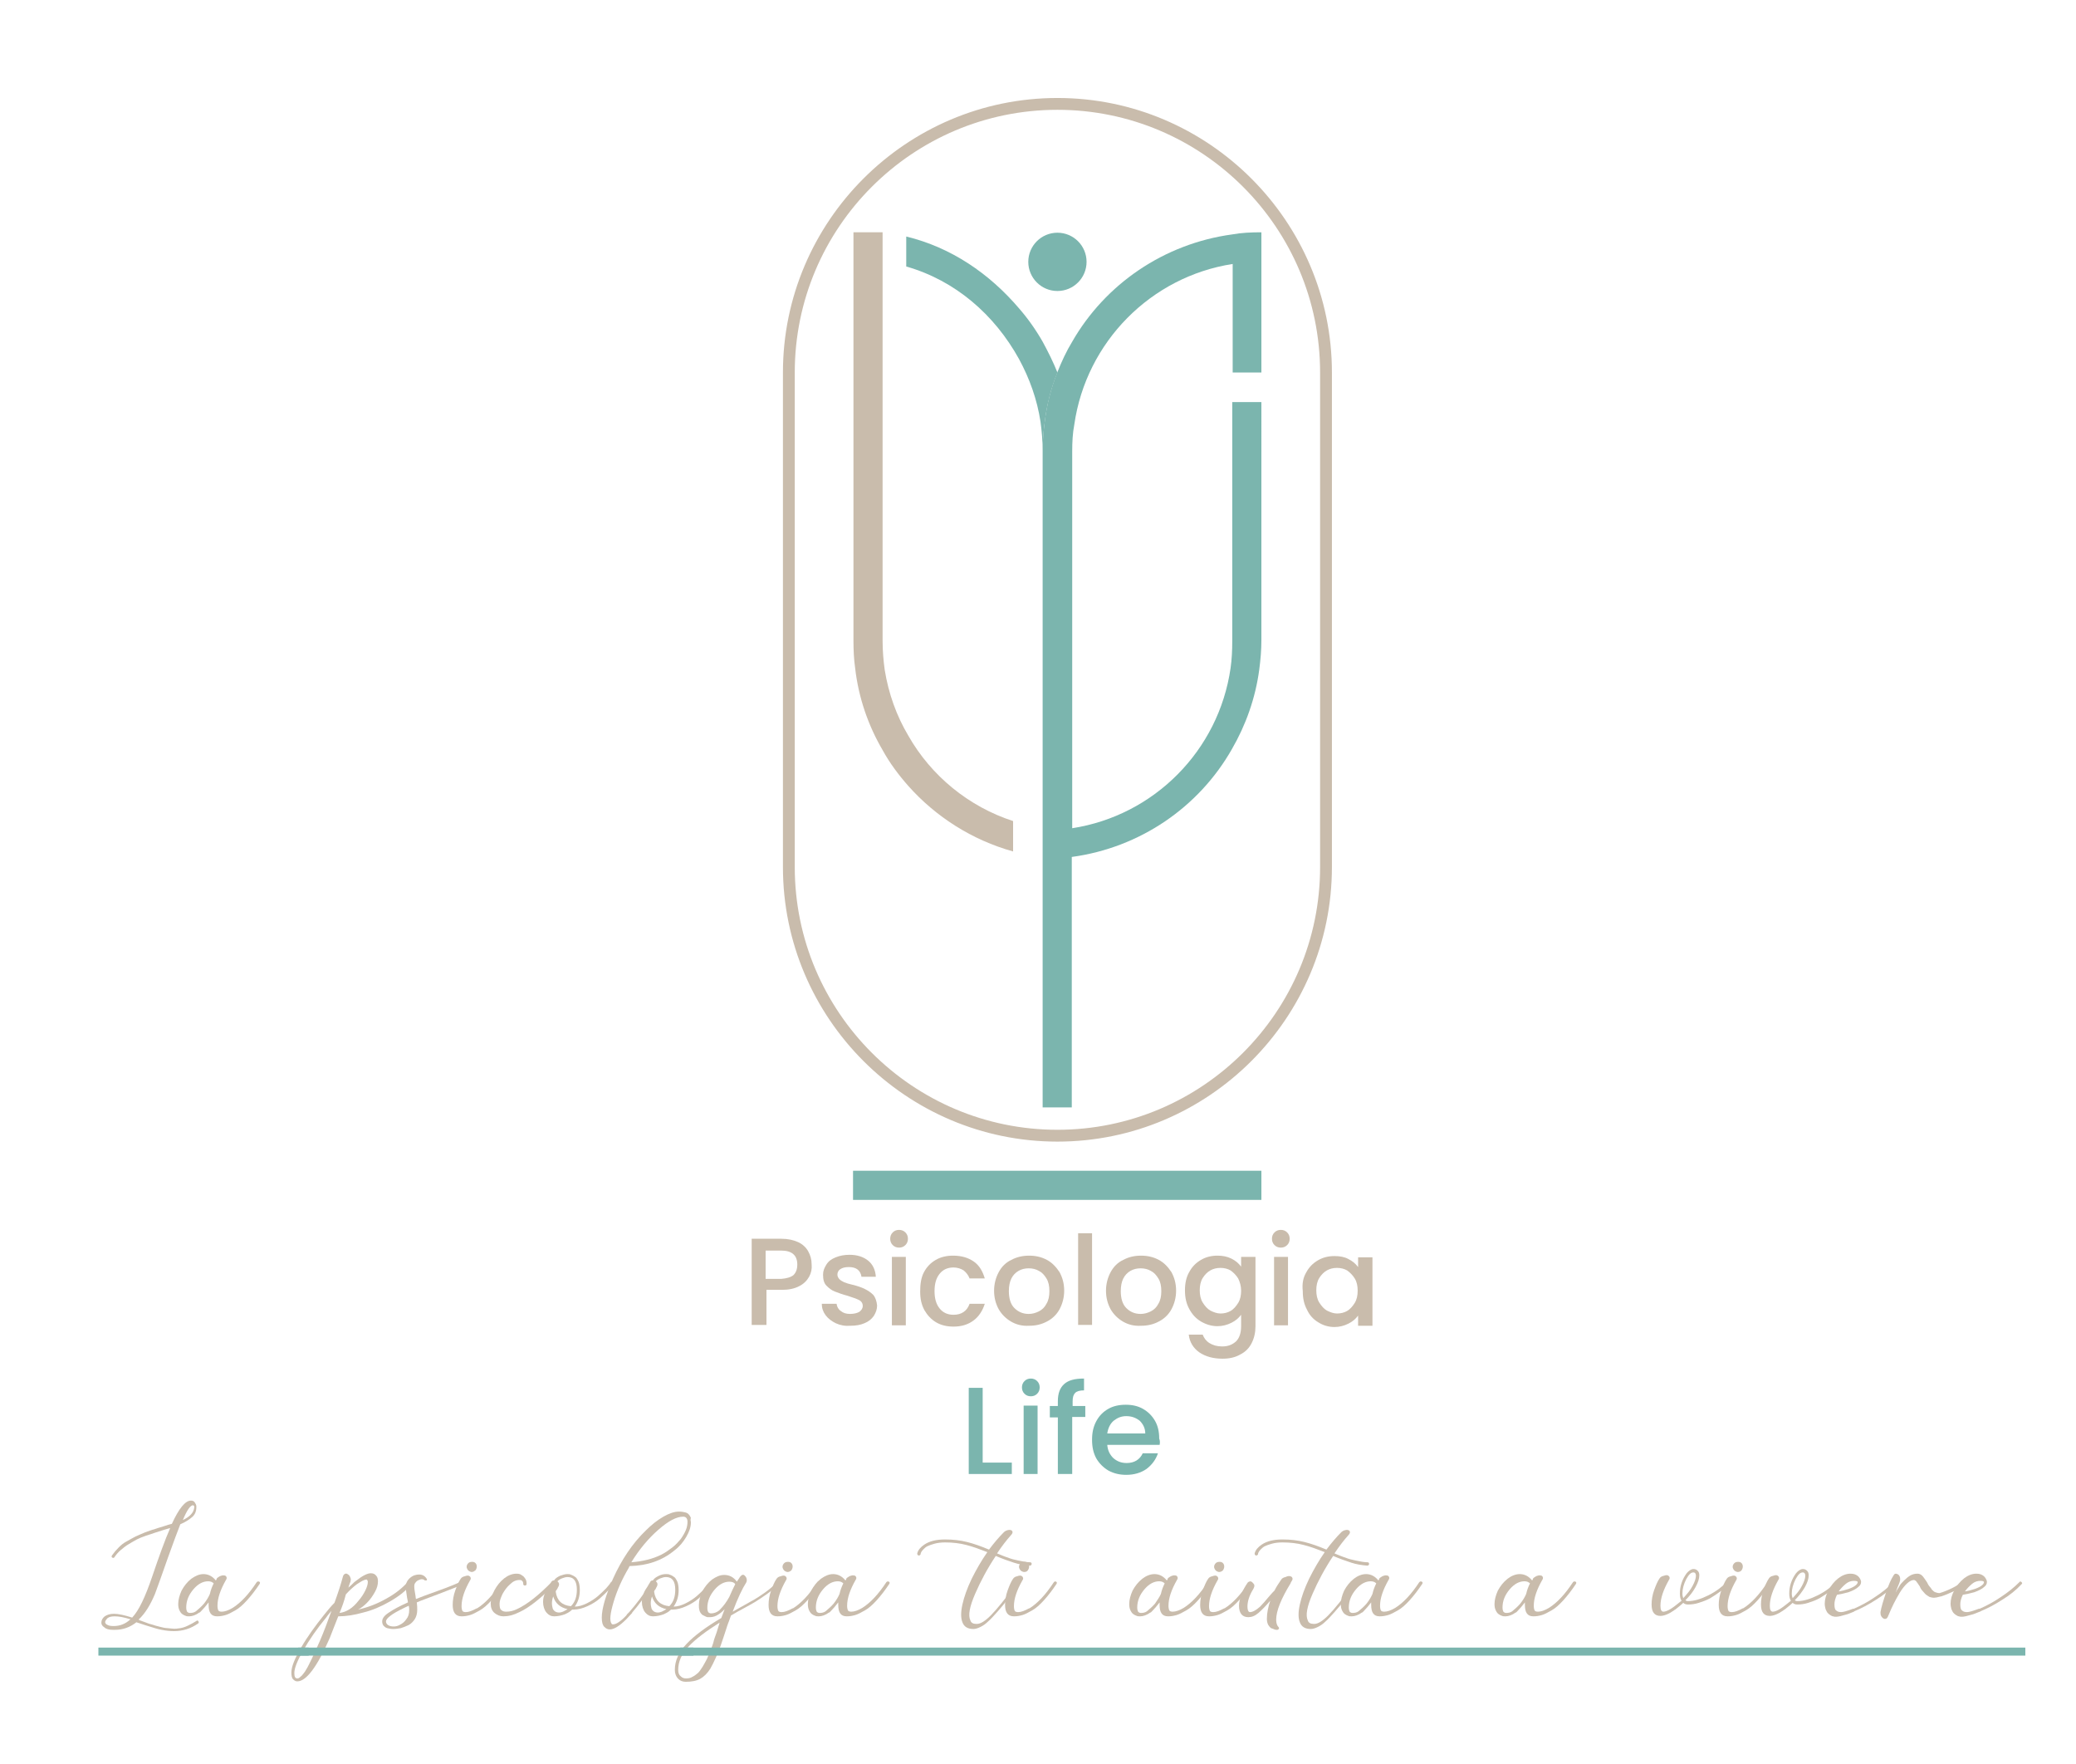 <?xml version="1.0" encoding="utf-8"?>
<!-- Generator: Adobe Illustrator 26.3.1, SVG Export Plug-In . SVG Version: 6.00 Build 0)  -->
<svg version="1.1" id="Livello_1" xmlns="http://www.w3.org/2000/svg" xmlns:xlink="http://www.w3.org/1999/xlink" x="0px" y="0px"
	 viewBox="0 0 491.6 417.7" style="enable-background:new 0 0 491.6 417.7;" xml:space="preserve">
<style type="text/css">
	.st0{fill:#C9BCAC;}
	.st1{fill:#7BB5AE;}
</style>
<g>
	<g>
		<g>
			<path class="st0" d="M250.4,270.3c-35.8,0-65-29.2-65-65V88.2c0-35.8,29.2-65,65-65s65,29.2,65,65v117.1
				C315.4,241.1,286.2,270.3,250.4,270.3z M250.4,26c-34.3,0-62.2,27.9-62.2,62.2v117.1c0,34.3,27.9,62.2,62.2,62.2
				s62.2-27.9,62.2-62.2V88.2C312.6,53.9,284.7,26,250.4,26z"/>
		</g>
		<path class="st0" d="M239.9,194.4v7.2c-9.7-2.7-18.3-8.2-24.8-15.5c-2.3-2.6-4.4-5.4-6.1-8.5c-3.4-5.8-5.7-12.4-6.5-19.4
			c-0.3-2.1-0.4-4.3-0.4-6.5V55h6.9v96.7c0,2.4,0.2,4.7,0.5,6.9c0.9,5.6,2.8,10.9,5.6,15.6C220.5,183.7,229.4,191,239.9,194.4z"/>
		<path class="st1" d="M250.4,88.2c-1.5,3.7-2.5,7.6-3,11.7c-0.3,2.3-0.5,4.6-0.5,6.9c0-2.4-0.2-4.7-0.5-6.9
			c-0.8-5.3-2.6-10.3-5.1-14.9c-5.8-10.5-15.1-18.6-26.7-21.9v-7.1c10.7,2.6,19.7,8.8,26.7,17c2.1,2.4,4,5.1,5.6,7.9
			C248.2,83.3,249.4,85.7,250.4,88.2z"/>
		<path class="st1" d="M298.7,88.2V55c-2.4,0-4.7,0.1-6.9,0.5c-16.2,2.2-30.1,11.8-37.9,25.4c-1.4,2.3-2.5,4.7-3.5,7.2
			c-1.5,3.7-2.5,7.6-3,11.7c-0.3,2.3-0.5,4.6-0.5,6.9v155.5h6.9v-59.3c16.2-2.2,30.1-11.8,37.9-25.5c3.3-5.7,5.6-12.1,6.5-18.9
			c0.3-2.3,0.5-4.6,0.5-6.9V95.2h-6.9v56.6c0,2.2-0.1,4.3-0.4,6.4c-2.8,19.5-18.1,34.9-37.5,37.9v-89.2c0-2.2,0.1-4.3,0.5-6.4
			c2.8-19.5,18.1-35,37.5-38v25.7H298.7z"/>
		<circle class="st1" cx="250.4" cy="62" r="6.9"/>
		<path class="st0" d="M191.6,302.3c-0.5,0.9-1.3,1.7-2.3,2.2c-1.1,0.6-2.5,0.9-4.1,0.9h-3.7v8.3H178v-20.4h7c1.6,0,2.9,0.3,4,0.8
			c1.1,0.5,1.9,1.3,2.4,2.2c0.5,0.9,0.8,1.9,0.8,3.1C192.3,300.4,192.1,301.4,191.6,302.3z M187.9,301.9c0.6-0.6,0.9-1.4,0.9-2.5
			c0-2.2-1.3-3.3-3.8-3.3h-3.7v6.7h3.7C186.3,302.7,187.3,302.4,187.9,301.9z"/>
		<path class="st0" d="M197.9,313.3c-1-0.5-1.8-1.1-2.4-1.9s-0.9-1.7-0.9-2.7h3.5c0.1,0.7,0.4,1.3,1,1.7c0.6,0.5,1.3,0.7,2.2,0.7
			c0.9,0,1.7-0.2,2.2-0.5c0.5-0.4,0.8-0.8,0.8-1.4c0-0.6-0.3-1.1-0.9-1.4c-0.6-0.3-1.5-0.6-2.7-1c-1.2-0.3-2.2-0.7-3-1
			c-0.8-0.3-1.4-0.8-2-1.4c-0.6-0.6-0.8-1.5-0.8-2.6c0-0.9,0.3-1.6,0.8-2.4s1.2-1.3,2.2-1.7c1-0.4,2-0.6,3.3-0.6
			c1.8,0,3.3,0.5,4.4,1.4c1.1,0.9,1.7,2.2,1.8,3.8H204c-0.1-0.7-0.4-1.3-0.9-1.7c-0.5-0.4-1.2-0.6-2.1-0.6c-0.9,0-1.6,0.2-2,0.5
			c-0.5,0.3-0.7,0.8-0.7,1.3c0,0.4,0.2,0.8,0.5,1.1s0.7,0.5,1.1,0.7c0.5,0.2,1.1,0.4,2,0.6c1.2,0.3,2.1,0.6,2.9,1s1.4,0.8,2,1.4
			c0.5,0.6,0.8,1.5,0.9,2.5c0,0.9-0.3,1.7-0.8,2.5c-0.5,0.7-1.2,1.3-2.2,1.7c-0.9,0.4-2,0.6-3.3,0.6
			C200.1,314,199,313.8,197.9,313.3z"/>
		<path class="st0" d="M211.4,294.8c-0.4-0.4-0.6-0.9-0.6-1.5c0-0.6,0.2-1.1,0.6-1.5c0.4-0.4,0.9-0.6,1.5-0.6c0.6,0,1.1,0.2,1.5,0.6
			c0.4,0.4,0.6,0.9,0.6,1.5c0,0.6-0.2,1.1-0.6,1.5c-0.4,0.4-0.9,0.6-1.5,0.6C212.3,295.4,211.8,295.2,211.4,294.8z M214.5,297.6
			v16.2h-3.3v-16.2H214.5z"/>
		<path class="st0" d="M218.8,301.2c0.7-1.3,1.6-2.2,2.8-2.9c1.2-0.7,2.6-1,4.1-1c2,0,3.6,0.5,4.9,1.4c1.3,0.9,2.1,2.3,2.6,4h-3.6
			c-0.3-0.8-0.8-1.4-1.4-1.9c-0.6-0.4-1.5-0.7-2.4-0.7c-1.4,0-2.5,0.5-3.3,1.5s-1.2,2.3-1.2,4.1s0.4,3.1,1.2,4.1
			c0.8,1,1.9,1.5,3.3,1.5c1.9,0,3.2-0.9,3.8-2.6h3.6c-0.5,1.6-1.4,3-2.6,3.9c-1.3,1-2.9,1.5-4.8,1.5c-1.5,0-2.9-0.3-4.1-1
			c-1.2-0.7-2.1-1.7-2.8-2.9c-0.7-1.3-1-2.7-1-4.4S218.1,302.5,218.8,301.2z"/>
		<path class="st0" d="M239.4,312.9c-1.2-0.7-2.2-1.7-2.9-2.9c-0.7-1.3-1.1-2.7-1.1-4.4c0-1.6,0.4-3.1,1.1-4.4
			c0.7-1.3,1.7-2.3,3-2.9c1.3-0.7,2.7-1,4.2-1c1.5,0,2.9,0.3,4.2,1c1.3,0.7,2.2,1.7,3,2.9c0.7,1.3,1.1,2.7,1.1,4.4
			c0,1.6-0.4,3.1-1.1,4.4c-0.7,1.3-1.8,2.3-3,2.9c-1.3,0.7-2.7,1-4.2,1C242,314,240.6,313.6,239.4,312.9z M246,310.5
			c0.8-0.4,1.4-1,1.8-1.8c0.5-0.8,0.7-1.8,0.7-3c0-1.2-0.2-2.2-0.7-3c-0.5-0.8-1-1.4-1.8-1.8c-0.7-0.4-1.5-0.6-2.4-0.6
			c-0.9,0-1.7,0.2-2.4,0.6c-0.7,0.4-1.3,1-1.7,1.8c-0.4,0.8-0.6,1.8-0.6,3c0,1.7,0.4,3.1,1.3,4c0.9,0.9,2,1.4,3.4,1.4
			C244.4,311.1,245.2,310.9,246,310.5z"/>
		<path class="st0" d="M258.6,292v21.7h-3.3V292H258.6z"/>
		<path class="st0" d="M265.9,312.9c-1.2-0.7-2.2-1.7-2.9-2.9c-0.7-1.3-1.1-2.7-1.1-4.4c0-1.6,0.4-3.1,1.1-4.4
			c0.7-1.3,1.7-2.3,3-2.9c1.3-0.7,2.7-1,4.2-1c1.5,0,2.9,0.3,4.2,1c1.3,0.7,2.2,1.7,3,2.9c0.7,1.3,1.1,2.7,1.1,4.4
			c0,1.6-0.4,3.1-1.1,4.4c-0.7,1.3-1.8,2.3-3,2.9c-1.3,0.7-2.7,1-4.2,1C268.5,314,267.1,313.6,265.9,312.9z M272.5,310.5
			c0.8-0.4,1.4-1,1.8-1.8c0.5-0.8,0.7-1.8,0.7-3c0-1.2-0.2-2.2-0.7-3c-0.5-0.8-1-1.4-1.8-1.8c-0.7-0.4-1.5-0.6-2.4-0.6
			c-0.9,0-1.7,0.2-2.4,0.6c-0.7,0.4-1.3,1-1.7,1.8c-0.4,0.8-0.6,1.8-0.6,3c0,1.7,0.4,3.1,1.3,4c0.9,0.9,2,1.4,3.4,1.4
			C270.9,311.1,271.7,310.9,272.5,310.5z"/>
		<path class="st0" d="M291.6,298c1,0.5,1.7,1.1,2.3,1.9v-2.3h3.4V314c0,1.5-0.3,2.8-0.9,4c-0.6,1.2-1.5,2.1-2.7,2.7
			c-1.2,0.7-2.6,1-4.2,1c-2.2,0-4-0.5-5.5-1.5c-1.4-1-2.3-2.4-2.5-4.2h3.3c0.3,0.8,0.8,1.5,1.6,2c0.8,0.5,1.8,0.8,3,0.8
			c1.4,0,2.4-0.4,3.3-1.2c0.8-0.8,1.2-2,1.2-3.6v-2.7c-0.6,0.8-1.3,1.4-2.3,1.9c-1,0.5-2.1,0.8-3.3,0.8c-1.4,0-2.7-0.4-3.9-1.1
			c-1.2-0.7-2.1-1.7-2.8-3c-0.7-1.3-1-2.7-1-4.4c0-1.6,0.3-3.1,1-4.3c0.7-1.3,1.6-2.2,2.8-2.9c1.2-0.7,2.5-1,3.9-1
			C289.5,297.3,290.6,297.5,291.6,298z M293.2,302.7c-0.5-0.8-1.1-1.4-1.8-1.9c-0.7-0.4-1.5-0.6-2.4-0.6c-0.9,0-1.7,0.2-2.4,0.6
			c-0.7,0.4-1.3,1-1.8,1.8c-0.5,0.8-0.7,1.8-0.7,2.9c0,1.1,0.2,2.1,0.7,2.9c0.5,0.8,1.1,1.5,1.8,1.9c0.8,0.4,1.6,0.7,2.4,0.7
			c0.9,0,1.7-0.2,2.4-0.6c0.7-0.4,1.3-1.1,1.8-1.9c0.5-0.8,0.7-1.8,0.7-2.9C293.9,304.5,293.6,303.5,293.2,302.7z"/>
		<path class="st0" d="M301.8,294.8c-0.4-0.4-0.6-0.9-0.6-1.5c0-0.6,0.2-1.1,0.6-1.5c0.4-0.4,0.9-0.6,1.5-0.6c0.6,0,1.1,0.2,1.5,0.6
			c0.4,0.4,0.6,0.9,0.6,1.5c0,0.6-0.2,1.1-0.6,1.5c-0.4,0.4-0.9,0.6-1.5,0.6C302.7,295.4,302.2,295.2,301.8,294.8z M305,297.6v16.2
			h-3.3v-16.2H305z"/>
		<path class="st0" d="M309.3,301.3c0.7-1.3,1.6-2.2,2.8-2.9c1.2-0.7,2.5-1,3.9-1c1.3,0,2.4,0.2,3.3,0.7c1,0.5,1.7,1.1,2.3,1.9v-2.3
			h3.4v16.2h-3.4v-2.4c-0.6,0.8-1.3,1.4-2.3,1.9s-2.1,0.8-3.3,0.8c-1.4,0-2.7-0.4-3.8-1.1c-1.2-0.7-2.1-1.7-2.7-3
			c-0.7-1.3-1-2.7-1-4.4C308.3,303.9,308.6,302.5,309.3,301.3z M320.8,302.7c-0.5-0.8-1.1-1.4-1.8-1.9c-0.7-0.4-1.5-0.6-2.4-0.6
			c-0.9,0-1.7,0.2-2.4,0.6c-0.7,0.4-1.3,1-1.8,1.8c-0.5,0.8-0.7,1.8-0.7,2.9c0,1.1,0.2,2.1,0.7,2.9c0.5,0.8,1.1,1.5,1.8,1.9
			c0.8,0.4,1.6,0.7,2.4,0.7c0.9,0,1.7-0.2,2.4-0.6c0.7-0.4,1.3-1.1,1.8-1.9c0.5-0.8,0.7-1.8,0.7-2.9
			C321.5,304.5,321.3,303.5,320.8,302.7z"/>
		<path class="st1" d="M232.7,346.3h6.9v2.7h-10.2v-20.4h3.3V346.3z"/>
		<path class="st1" d="M242.6,330c-0.4-0.4-0.6-0.9-0.6-1.5c0-0.6,0.2-1.1,0.6-1.5c0.4-0.4,0.9-0.6,1.5-0.6c0.6,0,1.1,0.2,1.5,0.6
			c0.4,0.4,0.6,0.9,0.6,1.5c0,0.6-0.2,1.1-0.6,1.5c-0.4,0.4-0.9,0.6-1.5,0.6C243.5,330.6,243,330.4,242.6,330z M245.7,332.8V349
			h-3.3v-16.2H245.7z"/>
		<path class="st1" d="M256.9,335.5h-3V349h-3.4v-13.4h-1.9v-2.7h1.9v-1.1c0-1.9,0.5-3.2,1.5-4.1c1-0.9,2.5-1.3,4.7-1.3v2.8
			c-1,0-1.7,0.2-2.1,0.6c-0.4,0.4-0.6,1-0.6,2v1.1h3V335.5z"/>
		<path class="st1" d="M274.6,342.1h-12.4c0.1,1.3,0.6,2.3,1.4,3.1c0.9,0.8,1.9,1.2,3.2,1.2c1.8,0,3.1-0.8,3.8-2.3h3.6
			c-0.5,1.5-1.4,2.7-2.7,3.7c-1.3,0.9-2.9,1.4-4.8,1.4c-1.5,0-2.9-0.3-4.2-1c-1.2-0.7-2.2-1.7-2.9-2.9c-0.7-1.3-1-2.7-1-4.4
			c0-1.7,0.3-3.1,1-4.4c0.7-1.3,1.6-2.2,2.8-2.9c1.2-0.7,2.6-1,4.2-1c1.5,0,2.9,0.3,4.1,1c1.2,0.7,2.1,1.6,2.8,2.8
			c0.7,1.2,1,2.6,1,4.2C274.7,341.1,274.7,341.6,274.6,342.1z M271.2,339.4c0-1.2-0.5-2.2-1.3-3c-0.9-0.7-1.9-1.1-3.2-1.1
			c-1.2,0-2.1,0.4-3,1.1c-0.8,0.7-1.3,1.7-1.5,3H271.2z"/>
		<rect x="202" y="277.2" class="st1" width="96.7" height="6.9"/>
	</g>
	<g>
		<path class="st0" d="M46.5,383.8c0.2-0.2,0.4-0.1,0.5,0.1c0.1,0.2,0.1,0.4-0.1,0.5c-1.7,1.2-3.6,1.8-5.7,1.8
			c-0.9,0-1.9-0.1-2.9-0.3c-1.1-0.2-1.9-0.5-2.6-0.7c-0.7-0.2-1.6-0.5-2.8-0.9c-0.1,0-0.3-0.1-0.6-0.2c-1.5,1.2-3.2,1.8-5.1,1.8
			c-0.1,0-0.2,0-0.4,0c-1,0-1.7-0.2-2.1-0.6c-0.5-0.3-0.7-0.7-0.7-1.1c0-0.6,0.3-1.1,0.8-1.5c0.6-0.4,1.3-0.6,2.2-0.6
			c1,0,2.4,0.3,4.3,0.9c1.6-1.7,3.1-4.9,4.7-9.6c1.7-5,3.1-8.9,4.3-11.6c-0.3,0.1-0.8,0.2-1.4,0.4c-0.9,0.3-1.6,0.5-2.2,0.7
			c-0.5,0.2-1.2,0.4-2.1,0.7c-0.9,0.3-1.6,0.6-2.2,0.9c-0.6,0.3-1.2,0.7-1.9,1.1c-0.7,0.4-1.3,0.9-1.9,1.4c-0.6,0.5-1.1,1.1-1.5,1.7
			c-0.1,0.2-0.3,0.2-0.5,0.1c-0.2-0.1-0.2-0.3-0.1-0.5c0.5-0.7,1-1.3,1.6-1.9c0.6-0.6,1.2-1.1,2-1.5c0.7-0.4,1.4-0.8,2-1.1
			c0.6-0.3,1.4-0.6,2.3-1c0.9-0.3,1.6-0.6,2.1-0.7c0.5-0.2,1.2-0.4,2.2-0.7c0.9-0.3,1.5-0.5,2-0.6c1.7-3.7,3.2-5.5,4.5-5.5
			c0.4,0,0.7,0.1,0.9,0.4c0.2,0.3,0.4,0.6,0.4,1v0.1c0,1-0.3,1.8-1,2.4c-0.7,0.6-1.6,1.2-2.8,1.7c-0.6,1.5-1.6,4.2-3,8.1
			c-1.4,4-2.4,6.8-3,8.4c-1.1,2.6-2.3,4.6-3.9,6.1c0.1,0,0.2,0,0.2,0.1c0.8,0.3,1.4,0.5,1.9,0.7c0.4,0.2,1.1,0.3,1.9,0.6
			c0.8,0.2,1.5,0.4,2,0.5s1.2,0.1,1.9,0.2c0.7,0.1,1.4,0,2-0.1c0.6-0.1,1.2-0.3,1.8-0.6C45.3,384.5,45.9,384.2,46.5,383.8z
			 M24.9,384.1c0,0.2,0.2,0.5,0.5,0.6c0.3,0.2,0.8,0.3,1.5,0.3h0c1.5,0,2.8-0.5,4-1.6c-1.6-0.5-2.8-0.7-3.7-0.7
			c-0.7,0-1.3,0.1-1.7,0.4C25.1,383.5,24.9,383.8,24.9,384.1z M43.3,359.9c1.7-0.8,2.6-1.8,2.7-3v0l0,0v-0.1c0-0.2,0-0.2-0.1-0.3
			c0,0-0.1-0.1-0.2-0.1C45.1,356.4,44.3,357.5,43.3,359.9z"/>
		<path class="st0" d="M61.4,374.5c0.2,0.1,0.2,0.3,0.1,0.5c-1,1.5-2,2.8-3,3.9c-1,1.1-1.9,1.9-2.8,2.4c-0.9,0.5-1.6,0.9-2.3,1.1
			s-1.3,0.3-2,0.3c-1.4,0-2-0.9-2-2.7c0-0.2,0-0.4,0-0.6c-0.6,0.8-1.2,1.5-1.8,2.1c-0.1,0.1-0.1,0.1-0.2,0.2
			c-0.1,0.1-0.1,0.1-0.2,0.1c-0.8,0.6-1.7,0.9-2.4,0.9c-0.3,0-0.6,0-0.8-0.1c-0.3-0.1-0.5-0.2-0.8-0.4c-0.3-0.2-0.5-0.5-0.7-0.9
			c-0.2-0.4-0.3-0.9-0.3-1.5c0-1,0.3-2.1,0.8-3.2c0.6-1.1,1.3-2,2.3-2.8c1-0.7,1.9-1.1,2.9-1.1c1.1,0,2.1,0.5,2.9,1.5
			c0.1-0.1,0.2-0.2,0.2-0.4c0.1-0.2,0.3-0.3,0.6-0.5c0.3-0.2,0.5-0.2,0.8-0.3c0.3,0,0.5,0,0.7,0.1c0.3,0.2,0.4,0.6,0.1,1
			c-1.3,2.3-2,4.3-2,6.1c0,0.5,0.1,0.9,0.2,1.1c0.1,0.2,0.4,0.3,0.8,0.3c0.7,0,1.6-0.3,2.6-0.9l0,0c1.9-1.2,3.8-3.2,5.7-6.1
			C61,374.4,61.2,374.4,61.4,374.5z M49.7,377.4c0.2-0.9,0.5-1.7,0.9-2.5c-0.3-0.3-0.7-0.5-1.3-0.5c-1.2,0-2.4,0.6-3.5,1.9
			c-1.1,1.3-1.7,2.7-1.7,4.3c0,0.5,0.1,0.8,0.2,1c0.2,0.2,0.4,0.3,0.7,0.3c0.5,0,1-0.1,1.4-0.4h0c0.6-0.5,1.3-1.1,1.9-1.8
			C49,378.8,49.4,378.1,49.7,377.4z"/>
		<path class="st0" d="M97.4,374.6c0.2,0.2,0.2,0.3,0,0.5c-1.3,1.6-3,2.9-5.1,4.1c-2.1,1.2-4.2,2.1-6.3,2.6
			c-2.1,0.6-4.1,0.9-5.9,0.9c-0.7,1.8-1.4,3.5-2,5.1c-3,6.9-5.6,10.3-7.7,10.3c-0.4,0-0.7-0.2-1-0.5S69,396.7,69,396
			c0-1.4,0.8-3.3,2.3-5.9c1.5-2.6,3.4-5.2,5.4-7.7c0.8-1,1.6-2,2.5-2.9c0.8-2.2,1.5-4.3,2-6.2c0.1-0.4,0.3-0.6,0.6-0.7
			c0.3-0.1,0.5,0.1,0.8,0.3c0.2,0.2,0.3,0.4,0.4,0.7c0.1,0.3,0.1,0.5,0,0.7c0,0,0,0.1,0,0.2c0,0.1-0.1,0.2-0.1,0.2
			c-0.2,0.5-0.3,0.9-0.4,1.2c0.5-0.4,0.9-0.8,1.3-1.2c0,0,0,0,0.1-0.1c0.1-0.1,0.3-0.2,0.4-0.3c1.5-1.2,2.7-1.8,3.5-1.8
			c0.6,0,1,0.2,1.3,0.6c0.3,0.3,0.4,0.8,0.4,1.3c0,0.8-0.2,1.6-0.7,2.5c-0.5,0.9-1.1,1.8-1.9,2.6c-0.6,0.6-1.3,1.2-2.1,1.6
			c2.3-0.5,4.6-1.4,6.7-2.6c2.2-1.2,3.9-2.6,5.3-4.2C97,374.4,97.2,374.4,97.4,374.6z M75.8,388.4c0.9-2.1,1.8-4.5,2.7-7
			c-0.4,0.5-0.8,0.9-1.2,1.5c-2.3,2.8-4.1,5.4-5.5,7.9c-1.4,2.4-2.1,4.2-2.1,5.3c0,0.9,0.2,1.3,0.7,1.3c0.1,0,0.2,0,0.4-0.1
			c0.1-0.1,0.4-0.3,0.7-0.6c0.3-0.4,0.7-0.8,1-1.4c0.4-0.6,0.8-1.5,1.4-2.7C74.5,391.3,75.1,390,75.8,388.4z M80.4,381.9
			c1.6-0.2,3.1-1.1,4.5-2.9c0.7-0.8,1.2-1.6,1.6-2.4c0.4-0.8,0.6-1.5,0.6-2c0-0.2,0-0.3-0.1-0.4s-0.1-0.2-0.1-0.2c0,0-0.1,0-0.2,0
			c-0.2,0-0.5,0.1-0.9,0.3c-0.4,0.2-0.8,0.5-1.3,0.8c-0.8,0.6-1.7,1.4-2.6,2.4C81.5,379.1,81,380.5,80.4,381.9z"/>
		<path class="st0" d="M109.6,374.6c0.1,0.2,0.1,0.4-0.1,0.5c-0.6,0.4-2.5,1.1-5.6,2.3c-2.3,0.9-4.1,1.5-5.2,2
			c0.1,0.7,0.1,1.3,0.1,1.8c0,0.8-0.2,1.6-0.6,2.2c-0.4,0.6-0.9,1.1-1.5,1.4c-0.6,0.3-1.2,0.5-1.8,0.7c-0.6,0.1-1.2,0.2-1.8,0.2
			c-0.5,0-1-0.1-1.4-0.2c-0.4-0.1-0.7-0.4-0.9-0.6c-0.2-0.3-0.3-0.6-0.3-1c0-0.7,0.5-1.4,1.6-2.1c1-0.7,2.5-1.5,4.5-2.4
			c0-0.2-0.1-0.6-0.2-1.1c-0.2-1.2-0.3-2.1-0.3-2.6c0-0.8,0.3-1.5,1-2.1c0.7-0.6,1.4-0.8,2.2-0.8c0.8,0,1.4,0.4,1.8,1.1
			c0,0,0,0,0,0.1v0v0c0,0,0,0,0,0s0,0,0,0c0,0,0,0,0,0c0,0,0,0,0,0.1c0,0,0,0-0.1,0.1v0c0,0,0,0-0.1,0c0,0,0,0,0,0c0,0,0,0,0,0h0
			c0,0-0.1,0-0.1,0c0,0-0.1,0-0.1,0c0,0-0.1,0-0.1,0l0,0c0,0,0,0,0,0c-0.3-0.3-0.8-0.4-1.4-0.1c-0.3,0.1-0.6,0.3-0.8,0.6
			c-0.2,0.2-0.3,0.5-0.3,0.9c0,0.5,0.1,1.2,0.3,2.3c0,0.3,0.1,0.6,0.1,0.7c1.2-0.5,2.9-1.1,5.1-1.9c3.1-1.1,4.9-1.9,5.5-2.2
			C109.3,374.3,109.5,374.4,109.6,374.6z M93.2,385.1c0.5,0,1-0.1,1.5-0.4c0.6-0.3,1.1-0.7,1.5-1.3c0.5-0.6,0.7-1.3,0.7-2.2
			c0-0.3,0-0.6-0.1-1c-0.5,0.2-0.9,0.4-1.3,0.6c-2.7,1.3-4.1,2.4-4.1,3.1S92.1,385.1,93.2,385.1z"/>
		<path class="st0" d="M119.3,374.5c0.2,0.1,0.2,0.3,0.1,0.5c-1,1.5-2,2.8-3,3.9c-1,1.1-1.9,1.9-2.8,2.4c-0.9,0.5-1.6,0.9-2.3,1.1
			c-0.7,0.2-1.3,0.3-2,0.3c-1.4,0-2.1-0.9-2.1-2.7c0-1.1,0.2-2.3,0.6-3.4c0.4-1.1,0.8-2.1,1.3-2.8c0.2-0.3,0.5-0.5,1-0.6
			c0.5-0.2,0.9-0.2,1.1,0c0.3,0.2,0.4,0.6,0.1,1c-1.3,2.3-2,4.3-2,6.1c0,0.5,0.1,0.9,0.2,1.1c0.1,0.2,0.4,0.3,0.8,0.3
			c0.7,0,1.5-0.3,2.6-0.9c0,0,0,0,0.1,0c1.9-1.2,3.8-3.2,5.7-6.1C118.9,374.4,119.1,374.4,119.3,374.5z M111.7,372.2
			c-0.2,0-0.4-0.1-0.6-0.2c-0.2-0.1-0.3-0.3-0.4-0.4c-0.1-0.2-0.2-0.4-0.2-0.6c0-0.3,0.1-0.6,0.4-0.9c0.2-0.2,0.5-0.3,0.9-0.3
			s0.6,0.1,0.8,0.3c0.2,0.2,0.3,0.5,0.3,0.8c0,0.3-0.1,0.6-0.3,0.9C112.3,372,112.1,372.2,111.7,372.2z"/>
		<path class="st0" d="M131.4,374.6c0.2,0.2,0.2,0.3,0,0.5c-3.2,3.2-6,5.5-8.4,6.6c-1.4,0.7-2.6,1-3.8,1c-0.8,0-1.5-0.3-2.1-0.8
			c-0.6-0.5-0.9-1.3-0.9-2.2c0-1,0.3-2.1,0.9-3.2c0.6-1.1,1.3-2,2.3-2.8c0.9-0.7,1.9-1.1,2.9-1.1c0.5,0,1,0.1,1.3,0.4
			c0.4,0.2,0.6,0.5,0.8,0.8c0.2,0.3,0.3,0.7,0.3,1.1c0,0,0,0,0,0.1c0,0.1,0,0.2-0.1,0.3c-0.1,0.1-0.2,0.1-0.3,0.1s-0.2,0-0.3-0.1
			c-0.1-0.1-0.1-0.2-0.1-0.3v0c0,0,0-0.1,0-0.2c0-0.1-0.1-0.2-0.1-0.3c-0.1-0.1-0.1-0.2-0.3-0.3c-0.1-0.1-0.3-0.1-0.5-0.1
			c-0.8,0-1.5,0.3-2.2,1c-0.7,0.6-1.3,1.4-1.8,2.3c-0.4,0.9-0.7,1.6-0.7,2.3c0,0.8,0.1,1.3,0.4,1.5c0.3,0.3,0.7,0.4,1.2,0.4
			c0.8,0,1.7-0.2,2.5-0.6v0c2.4-1.1,5.2-3.3,8.4-6.6C131,374.4,131.2,374.4,131.4,374.6z"/>
		<path class="st0" d="M145.2,374.5c0.2,0.1,0.2,0.3,0.1,0.5c-0.2,0.4-0.6,0.9-1.2,1.5c-0.6,0.6-1.3,1.3-2.1,2
			c-0.8,0.7-1.8,1.3-2.9,1.8s-2.2,0.8-3.2,0.8c-0.2,0-0.3,0-0.4,0c-0.3,0.3-0.7,0.6-1.1,0.8c-0.2,0.1-0.4,0.2-0.6,0.3
			c-0.8,0.3-1.7,0.5-2.6,0.5c-0.7,0-1.3-0.3-1.8-0.9c-0.5-0.6-0.8-1.5-0.8-2.5c0-0.6,0.1-1.2,0.3-1.7c0.2-0.6,0.4-1,0.6-1.3
			c0.2-0.3,0.5-0.7,0.8-1.3c0.1-0.1,0.2-0.3,0.3-0.5c0.1-0.2,0.3-0.3,0.6-0.3c0.3-0.5,0.8-0.8,1.4-1.1c0.6-0.2,1.2-0.4,1.7-0.4
			c0.3,0,0.6,0,0.8,0.1s0.6,0.2,1,0.5c0.4,0.2,0.6,0.6,0.9,1.2c0.2,0.5,0.3,1.2,0.3,2c0,1.5-0.4,2.8-1.2,3.9c0.9,0,1.9-0.3,2.9-0.8
			c1-0.5,1.9-1.1,2.6-1.7c0.8-0.7,1.4-1.3,1.9-1.8c0.5-0.6,0.9-1,1.1-1.4C144.9,374.4,145,374.4,145.2,374.5z M133.3,381.6
			c0.4-0.2,0.8-0.4,1.1-0.6c-1.8-0.4-2.9-1.4-3.4-3c-0.2,0.5-0.3,1.1-0.3,1.6v0c0,0.5,0.1,0.9,0.2,1.3c0.3,0.6,0.8,0.9,1.5,0.9
			C132.7,381.8,133,381.7,133.3,381.6z M135.2,380.3c1-1,1.4-2.3,1.4-3.9c0-2-0.7-3-2.2-3c-0.4,0-0.8,0.1-1.3,0.3
			c-0.5,0.2-0.8,0.4-1.1,0.7c0.5,0.4,0.5,0.9,0.1,1.5c0,0.1-0.1,0.2-0.2,0.4c-0.2,0.2-0.3,0.4-0.3,0.6
			C131.9,379,133.1,380.1,135.2,380.3z"/>
		<path class="st0" d="M163.6,360.3C163.6,360.3,163.6,360.3,163.6,360.3c0,0.1,0,0.1,0,0.2c0,1.1-0.4,2.2-1.1,3.4
			c-0.7,1.2-1.6,2.3-2.8,3.2c-2.9,2.4-6.4,3.6-10.6,3.7c-0.1,0.1-0.1,0.2-0.2,0.4c-1.6,2.7-2.8,5.4-3.6,8.1s-1,4.4-0.5,5.1
			c0.1,0.2,0.2,0.2,0.4,0.2c0.7,0,1.8-0.7,3.2-2.2c0,0,0,0,0-0.1c0,0,0,0,0.1-0.1c0.1-0.1,0.3-0.3,0.5-0.5c1.5-1.7,3.2-3.9,5.1-6.8
			c0.1-0.1,0.2-0.2,0.2-0.3c0.2-0.2,0.3-0.3,0.5-0.1c0.2,0.1,0.2,0.3,0.1,0.5c0,0-0.1,0.1-0.1,0.1c0,0.1-0.1,0.1-0.1,0.1
			c-1.9,2.7-3.6,5-5,6.6c0,0,0,0,0,0.1l-0.1,0.1c-0.5,0.5-0.8,0.9-1.2,1.3c0,0,0,0-0.1,0.1c-1.6,1.6-2.9,2.4-3.9,2.4
			c-0.5,0-0.9-0.2-1.3-0.6c-0.4-0.4-0.6-1.1-0.6-2.2c0-2.1,0.9-5.2,2.7-9.3c2-4.4,4.5-8.2,7.7-11.3c1.4-1.4,2.8-2.5,4.2-3.3
			c1.4-0.8,2.6-1.2,3.7-1.2c0.6,0,1.1,0.1,1.5,0.2c0.4,0.1,0.7,0.3,0.9,0.6c0.2,0.2,0.3,0.5,0.4,0.7
			C163.5,359.7,163.5,360,163.6,360.3C163.5,360.2,163.5,360.3,163.6,360.3z M162.8,360.3c0-0.8-0.4-1.2-1-1.2c-1.6,0-3.5,1-5.9,3.1
			c-2.3,2-4.5,4.6-6.4,7.7c1.3-0.1,2.6-0.3,3.8-0.6c1.2-0.3,2.3-0.7,3.3-1.2c1-0.5,1.8-1.1,2.6-1.7c0.8-0.6,1.4-1.3,2-2
			c0.5-0.7,0.9-1.4,1.2-2.1C162.7,361.6,162.8,360.9,162.8,360.3z"/>
		<path class="st0" d="M168.6,374.5c0.2,0.1,0.2,0.3,0.1,0.5c-0.2,0.4-0.6,0.9-1.2,1.5c-0.6,0.6-1.3,1.3-2.1,2
			c-0.8,0.7-1.8,1.3-2.9,1.8s-2.2,0.8-3.2,0.8c-0.2,0-0.3,0-0.4,0c-0.3,0.3-0.7,0.6-1.1,0.8c-0.2,0.1-0.4,0.2-0.6,0.3
			c-0.8,0.3-1.7,0.5-2.6,0.5c-0.7,0-1.3-0.3-1.8-0.9c-0.5-0.6-0.8-1.5-0.8-2.5c0-0.6,0.1-1.2,0.3-1.7c0.2-0.6,0.4-1,0.6-1.3
			c0.2-0.3,0.5-0.7,0.8-1.3c0.1-0.1,0.2-0.3,0.3-0.5c0.1-0.2,0.3-0.3,0.6-0.3c0.3-0.5,0.8-0.8,1.4-1.1s1.2-0.4,1.7-0.4
			c0.3,0,0.6,0,0.8,0.1c0.3,0.1,0.6,0.2,1,0.5c0.4,0.2,0.6,0.6,0.9,1.2c0.2,0.5,0.3,1.2,0.3,2c0,1.5-0.4,2.8-1.2,3.9
			c0.9,0,1.9-0.3,2.9-0.8c1-0.5,1.9-1.1,2.6-1.7c0.8-0.7,1.4-1.3,1.9-1.8c0.5-0.6,0.9-1,1.1-1.4
			C168.2,374.4,168.3,374.4,168.6,374.5z M156.7,381.6c0.4-0.2,0.8-0.4,1.1-0.6c-1.8-0.4-2.9-1.4-3.4-3c-0.2,0.5-0.3,1.1-0.3,1.6v0
			c0,0.5,0.1,0.9,0.2,1.3c0.3,0.6,0.8,0.9,1.5,0.9C156.1,381.8,156.4,381.7,156.7,381.6z M158.5,380.3c1-1,1.4-2.3,1.4-3.9
			c0-2-0.7-3-2.2-3c-0.4,0-0.8,0.1-1.3,0.3c-0.5,0.2-0.8,0.4-1.1,0.7c0.5,0.4,0.5,0.9,0.1,1.5c0,0.1-0.1,0.2-0.2,0.4
			c-0.2,0.2-0.3,0.4-0.3,0.6C155.2,379,156.4,380.1,158.5,380.3z"/>
		<path class="st0" d="M184.4,374.6c0.2,0.2,0.2,0.4,0,0.5c-0.9,0.9-1.9,1.7-2.9,2.4c-1,0.7-1.9,1.3-2.7,1.8
			c-0.7,0.4-1.9,1.1-3.4,1.9c-1,0.5-1.7,1-2.3,1.3c-0.2,0.5-0.3,0.9-0.5,1.4c-0.1,0.2-0.2,0.5-0.3,0.8c-0.1,0.3-0.2,0.5-0.2,0.6
			c-0.6,1.9-1.1,3.3-1.4,4.2c-0.3,0.9-0.7,1.9-1.2,3s-0.9,1.9-1.3,2.6c-0.7,1.1-1.5,1.9-2.4,2.4c-0.9,0.5-2.1,0.7-3.4,0.7
			c-0.7,0-1.3-0.2-1.8-0.7c-0.5-0.5-0.8-1.2-0.8-2.1c0-2.2,0.9-4.2,2.8-6.2c1.8-1.9,4.6-4,8.2-6.1c0.3-0.7,0.5-1.4,0.8-2.1
			c-0.1,0.1-0.2,0.2-0.4,0.4c0,0,0,0-0.1,0.1c-0.3,0.3-0.6,0.5-0.9,0.7l0,0c-0.7,0.5-1.4,0.7-2.1,0.7c-0.2,0-0.3,0-0.5,0
			c-0.2,0-0.4-0.1-0.6-0.2c-0.2-0.1-0.4-0.2-0.6-0.3c-0.2-0.1-0.3-0.3-0.5-0.5c-0.1-0.2-0.3-0.5-0.3-0.8c-0.1-0.3-0.1-0.7-0.1-1.1
			c0-1,0.3-2.1,0.8-3.2c0.6-1.1,1.3-2,2.3-2.8c1-0.7,1.9-1.1,2.9-1.1c1.2,0,2.2,0.5,3,1.6c0.2-0.4,0.5-0.7,0.7-1.1
			c0.4-0.5,0.7-0.7,1.1-0.4c0.2,0.2,0.4,0.4,0.5,0.8c0.1,0.4,0,0.7-0.1,0.9c-0.9,1.4-2,3.7-3.2,6.9c0.3-0.2,0.8-0.4,1.6-0.9
			c1.5-0.8,2.6-1.5,3.4-1.9c0.7-0.4,1.6-1,2.6-1.7c1-0.7,1.9-1.5,2.8-2.3C184.1,374.4,184.3,374.4,184.4,374.6z M169.7,386.5
			c0.3-1.1,0.6-1.8,0.7-2.3c-3.2,2-5.7,3.9-7.3,5.6c-1.7,1.8-2.5,3.6-2.5,5.6c0,0.7,0.2,1.2,0.6,1.5c0.4,0.4,0.8,0.5,1.3,0.5
			c0.5,0,1.1-0.1,1.5-0.4c0.5-0.2,0.9-0.6,1.3-0.9c0.4-0.4,0.7-0.9,1.1-1.5c0.4-0.7,0.7-1.2,1-1.8c0.2-0.5,0.5-1.2,0.9-2.1
			c0.3-0.9,0.6-1.6,0.7-2.1C169.1,388.1,169.4,387.4,169.7,386.5z M172.7,378.1c0.5-1.2,1-2.2,1.4-3v0h0c-0.2-0.4-0.7-0.6-1.4-0.6
			c-1.2,0-2.4,0.6-3.5,1.9c-1.1,1.3-1.7,2.7-1.7,4.3c0,0.5,0.1,0.8,0.2,1c0.2,0.2,0.4,0.3,0.7,0.3c0.6,0,1.3-0.2,1.9-0.7
			c0,0,0.1-0.1,0.1-0.1C171.4,380.2,172.1,379.2,172.7,378.1z"/>
		<path class="st0" d="M194.1,374.5c0.2,0.1,0.2,0.3,0.1,0.5c-1,1.5-2,2.8-3,3.9c-1,1.1-1.9,1.9-2.8,2.4c-0.9,0.5-1.6,0.9-2.3,1.1
			s-1.3,0.3-2,0.3c-1.4,0-2.1-0.9-2.1-2.7c0-1.1,0.2-2.3,0.6-3.4c0.4-1.1,0.8-2.1,1.3-2.8c0.2-0.3,0.5-0.5,1-0.6
			c0.5-0.2,0.9-0.2,1.1,0c0.3,0.2,0.4,0.6,0.1,1c-1.3,2.3-2,4.3-2,6.1c0,0.5,0.1,0.9,0.2,1.1c0.1,0.2,0.4,0.3,0.8,0.3
			c0.7,0,1.5-0.3,2.6-0.9c0,0,0,0,0.1,0c1.9-1.2,3.8-3.2,5.7-6.1C193.7,374.4,193.9,374.4,194.1,374.5z M186.5,372.2
			c-0.2,0-0.4-0.1-0.6-0.2c-0.2-0.1-0.3-0.3-0.4-0.4c-0.1-0.2-0.2-0.4-0.2-0.6c0-0.3,0.1-0.6,0.4-0.9c0.2-0.2,0.5-0.3,0.9-0.3
			s0.6,0.1,0.8,0.3c0.2,0.2,0.3,0.5,0.3,0.8c0,0.3-0.1,0.6-0.3,0.9C187.2,372,186.9,372.2,186.5,372.2z"/>
		<path class="st0" d="M210.5,374.5c0.2,0.1,0.2,0.3,0.1,0.5c-1,1.5-2,2.8-3,3.9c-1,1.1-1.9,1.9-2.8,2.4c-0.9,0.5-1.6,0.9-2.3,1.1
			s-1.3,0.3-2,0.3c-1.4,0-2-0.9-2-2.7c0-0.2,0-0.4,0-0.6c-0.6,0.8-1.2,1.5-1.8,2.1c-0.1,0.1-0.1,0.1-0.2,0.2
			c-0.1,0.1-0.1,0.1-0.2,0.1c-0.8,0.6-1.7,0.9-2.4,0.9c-0.3,0-0.6,0-0.8-0.1c-0.3-0.1-0.5-0.2-0.8-0.4c-0.3-0.2-0.5-0.5-0.7-0.9
			c-0.2-0.4-0.3-0.9-0.3-1.5c0-1,0.3-2.1,0.8-3.2c0.6-1.1,1.3-2,2.3-2.8c1-0.7,1.9-1.1,2.9-1.1c1.1,0,2.1,0.5,2.9,1.5
			c0.1-0.1,0.2-0.2,0.2-0.4c0.1-0.2,0.3-0.3,0.6-0.5c0.3-0.2,0.5-0.2,0.8-0.3c0.3,0,0.5,0,0.7,0.1c0.3,0.2,0.4,0.6,0.1,1
			c-1.3,2.3-2,4.3-2,6.1c0,0.5,0.1,0.9,0.2,1.1c0.1,0.2,0.4,0.3,0.8,0.3c0.7,0,1.6-0.3,2.6-0.9l0,0c1.9-1.2,3.8-3.2,5.7-6.1
			C210.1,374.4,210.3,374.4,210.5,374.5z M198.8,377.4c0.2-0.9,0.5-1.7,0.9-2.5c-0.3-0.3-0.7-0.5-1.3-0.5c-1.2,0-2.4,0.6-3.5,1.9
			c-1.1,1.3-1.7,2.7-1.7,4.3c0,0.5,0.1,0.8,0.2,1c0.2,0.2,0.4,0.3,0.7,0.3c0.5,0,1-0.1,1.4-0.4h0c0.6-0.5,1.3-1.1,1.9-1.8
			C198.1,378.8,198.5,378.1,198.8,377.4z"/>
		<path class="st0" d="M241.3,374.6c0.2,0.2,0.2,0.3,0.1,0.5c-1.1,1.5-2,2.7-2.8,3.6c-0.7,0.9-1.5,1.9-2.4,2.9
			c-0.9,1-1.6,1.8-2.2,2.3c-0.6,0.6-1.2,1-1.8,1.3c-0.6,0.3-1.2,0.5-1.7,0.5c-1.3,0-2.2-0.5-2.6-1.6c-0.4-1-0.4-2.4,0-4.2
			c0.4-1.8,1.1-3.8,2.2-6.1c1.1-2.2,2.3-4.3,3.7-6.3c-1.8-0.7-3.4-1.3-5-1.7c-1.5-0.4-3.2-0.6-5-0.6c-0.9,0-1.8,0.1-2.5,0.3
			c-0.7,0.2-1.3,0.4-1.7,0.6c-0.4,0.2-0.7,0.5-1,0.8c-0.3,0.3-0.4,0.5-0.5,0.7c-0.1,0.2-0.1,0.3-0.1,0.4c-0.1,0.2-0.2,0.3-0.5,0.3
			c-0.2-0.1-0.3-0.2-0.3-0.5c0.2-0.8,0.8-1.5,1.7-2.1c1.2-0.8,2.8-1.2,4.9-1.2c1.9,0,3.6,0.2,5.2,0.6s3.3,1,5.2,1.8
			c1.2-1.6,2.4-3,3.5-4.1c0.2-0.2,0.5-0.4,0.9-0.5c0.4-0.1,0.7-0.1,1,0.1c0.3,0.3,0.2,0.7-0.3,1.2c-0.9,1-2,2.4-3.2,4.2
			c1,0.4,1.9,0.8,2.6,1c0.7,0.3,1.5,0.5,2.5,0.7c1,0.2,1.9,0.4,2.7,0.4c0.1,0,0.2,0,0.3,0.1c0.1,0.1,0.1,0.2,0.1,0.3
			c0,0.2-0.2,0.4-0.4,0.4c-1.3-0.1-2.6-0.3-3.8-0.7c-1.2-0.4-2.7-0.9-4.3-1.6c-2,3-3.6,6-4.9,9c-1.3,3-1.7,5.1-1.1,6.3
			c0.2,0.6,0.7,0.8,1.5,0.8c0.9,0,2-0.7,3.3-2c1.4-1.4,3.5-4,6.4-7.9C240.9,374.4,241.1,374.4,241.3,374.6z"/>
		<path class="st0" d="M250.1,374.5c0.2,0.1,0.2,0.3,0.1,0.5c-1,1.5-2,2.8-3,3.9c-1,1.1-1.9,1.9-2.8,2.4c-0.9,0.5-1.6,0.9-2.3,1.1
			c-0.7,0.2-1.3,0.3-2,0.3c-1.4,0-2.1-0.9-2.1-2.7c0-1.1,0.2-2.3,0.6-3.4c0.4-1.1,0.8-2.1,1.3-2.8c0.2-0.3,0.5-0.5,1-0.6
			c0.5-0.2,0.9-0.2,1.1,0c0.3,0.2,0.4,0.6,0.1,1c-1.3,2.3-2,4.3-2,6.1c0,0.5,0.1,0.9,0.2,1.1c0.1,0.2,0.4,0.3,0.8,0.3
			c0.7,0,1.5-0.3,2.6-0.9c0,0,0,0,0.1,0c1.9-1.2,3.8-3.2,5.7-6.1C249.7,374.4,249.9,374.4,250.1,374.5z M242.5,372.2
			c-0.2,0-0.4-0.1-0.6-0.2c-0.2-0.1-0.3-0.3-0.4-0.4c-0.1-0.2-0.2-0.4-0.2-0.6c0-0.3,0.1-0.6,0.4-0.9c0.2-0.2,0.5-0.3,0.9-0.3
			s0.6,0.1,0.8,0.3c0.2,0.2,0.3,0.5,0.3,0.8c0,0.3-0.1,0.6-0.3,0.9S242.9,372.2,242.5,372.2z"/>
		<path class="st0" d="M286.6,374.5c0.2,0.1,0.2,0.3,0.1,0.5c-1,1.5-2,2.8-3,3.9c-1,1.1-1.9,1.9-2.8,2.4c-0.9,0.5-1.6,0.9-2.3,1.1
			s-1.3,0.3-2,0.3c-1.4,0-2-0.9-2-2.7c0-0.2,0-0.4,0-0.6c-0.6,0.8-1.2,1.5-1.8,2.1c-0.1,0.1-0.1,0.1-0.2,0.2
			c-0.1,0.1-0.1,0.1-0.2,0.1c-0.8,0.6-1.7,0.9-2.4,0.9c-0.3,0-0.6,0-0.8-0.1c-0.3-0.1-0.5-0.2-0.8-0.4c-0.3-0.2-0.5-0.5-0.7-0.9
			c-0.2-0.4-0.3-0.9-0.3-1.5c0-1,0.3-2.1,0.8-3.2c0.6-1.1,1.3-2,2.3-2.8c0.9-0.7,1.9-1.1,2.9-1.1c1.1,0,2.1,0.5,2.9,1.5
			c0.1-0.1,0.2-0.2,0.2-0.4c0.1-0.2,0.3-0.3,0.6-0.5c0.3-0.2,0.5-0.2,0.8-0.3c0.3,0,0.5,0,0.7,0.1c0.3,0.2,0.4,0.6,0.1,1
			c-1.3,2.3-2,4.3-2,6.1c0,0.5,0.1,0.9,0.2,1.1c0.1,0.2,0.4,0.3,0.8,0.3c0.7,0,1.6-0.3,2.6-0.9l0,0c1.9-1.2,3.8-3.2,5.7-6.1
			C286.2,374.4,286.4,374.4,286.6,374.5z M274.9,377.4c0.2-0.9,0.5-1.7,0.9-2.5c-0.3-0.3-0.7-0.5-1.3-0.5c-1.2,0-2.4,0.6-3.5,1.9
			c-1.1,1.3-1.7,2.7-1.7,4.3c0,0.5,0.1,0.8,0.2,1c0.2,0.2,0.4,0.3,0.7,0.3c0.5,0,1-0.1,1.4-0.4h0c0.6-0.5,1.3-1.1,1.9-1.8
			C274.1,378.8,274.6,378.1,274.9,377.4z"/>
		<path class="st0" d="M296.3,374.5c0.2,0.1,0.2,0.3,0.1,0.5c-1,1.5-2,2.8-3,3.9c-1,1.1-1.9,1.9-2.8,2.4c-0.9,0.5-1.6,0.9-2.3,1.1
			c-0.7,0.2-1.3,0.3-2,0.3c-1.4,0-2.1-0.9-2.1-2.7c0-1.1,0.2-2.3,0.6-3.4c0.4-1.1,0.8-2.1,1.3-2.8c0.2-0.3,0.5-0.5,1-0.6
			c0.5-0.2,0.9-0.2,1.1,0c0.3,0.2,0.4,0.6,0.1,1c-1.3,2.3-2,4.3-2,6.1c0,0.5,0.1,0.9,0.2,1.1c0.1,0.2,0.4,0.3,0.8,0.3
			c0.7,0,1.5-0.3,2.6-0.9c0,0,0,0,0.1,0c1.9-1.2,3.8-3.2,5.7-6.1C295.9,374.4,296.1,374.4,296.3,374.5z M288.7,372.2
			c-0.2,0-0.4-0.1-0.6-0.2c-0.2-0.1-0.3-0.3-0.4-0.4c-0.1-0.2-0.2-0.4-0.2-0.6c0-0.3,0.1-0.6,0.4-0.9c0.2-0.2,0.5-0.3,0.9-0.3
			s0.6,0.1,0.8,0.3c0.2,0.2,0.3,0.5,0.3,0.8c0,0.3-0.1,0.6-0.3,0.9C289.4,372,289.1,372.2,288.7,372.2z"/>
		<path class="st0" d="M305.8,373.3c0.3,0.2,0.4,0.6,0.1,1c0,0.1-0.2,0.2-0.3,0.6c-2.2,3.6-3.4,6.5-3.4,8.6c0,0.8,0.2,1.4,0.6,1.8
			c0.1,0.1,0.1,0.3,0,0.4c-0.1,0.1-0.2,0.2-0.3,0.2c-0.2,0-0.5,0-0.7-0.1c-0.2-0.1-0.5-0.2-0.8-0.3c-0.3-0.2-0.5-0.5-0.7-0.8
			c-0.2-0.4-0.3-0.9-0.3-1.4c0-1.4,0.3-2.8,0.8-4.3c-1.1,1.3-2,2.2-2.8,2.9s-1.6,1-2.4,1c-1.4,0-2.2-0.9-2.2-2.7
			c0-0.8,0.2-1.7,0.6-2.8c0.4-1,0.9-1.9,1.4-2.6c0.1-0.2,0.3-0.3,0.5-0.3c0.2,0,0.4,0,0.6,0.1c0.2,0.2,0.4,0.4,0.5,0.6
			c0.1,0.3,0,0.6-0.2,1c-1,1.6-1.4,3-1.4,4.2c0,0.8,0.2,1.3,0.6,1.3c0.6,0,1.4-0.4,2.4-1.3v0c0.5-0.5,1.2-1.3,2.2-2.5
			c0.5-0.6,0.9-1,1.2-1.3c0.4-0.8,0.9-1.6,1.6-2.6l0,0c0.2-0.3,0.5-0.5,1-0.6C305,373.1,305.4,373.1,305.8,373.3z"/>
		<path class="st0" d="M321.2,374.6c0.2,0.2,0.2,0.3,0.1,0.5c-1.1,1.5-2,2.7-2.8,3.6c-0.7,0.9-1.5,1.9-2.4,2.9
			c-0.9,1-1.6,1.8-2.2,2.3c-0.6,0.6-1.2,1-1.8,1.3c-0.6,0.3-1.2,0.5-1.7,0.5c-1.3,0-2.2-0.5-2.6-1.6c-0.4-1-0.4-2.4,0-4.2
			c0.4-1.8,1.1-3.8,2.2-6.1c1.1-2.2,2.3-4.3,3.7-6.3c-1.8-0.7-3.4-1.3-5-1.7c-1.5-0.4-3.2-0.6-5-0.6c-0.9,0-1.8,0.1-2.5,0.3
			c-0.7,0.2-1.3,0.4-1.7,0.6c-0.4,0.2-0.7,0.5-1,0.8c-0.3,0.3-0.4,0.5-0.5,0.7c-0.1,0.2-0.1,0.3-0.1,0.4c-0.1,0.2-0.2,0.3-0.5,0.3
			c-0.2-0.1-0.3-0.2-0.3-0.5c0.2-0.8,0.8-1.5,1.7-2.1c1.2-0.8,2.8-1.2,4.9-1.2c1.9,0,3.6,0.2,5.2,0.6c1.6,0.4,3.3,1,5.2,1.8
			c1.2-1.6,2.4-3,3.5-4.1c0.2-0.2,0.5-0.4,0.9-0.5c0.4-0.1,0.7-0.1,1,0.1c0.3,0.3,0.2,0.7-0.3,1.2c-0.9,1-2,2.4-3.2,4.2
			c1,0.4,1.9,0.8,2.6,1c0.7,0.3,1.5,0.5,2.5,0.7c1,0.2,1.9,0.4,2.7,0.4c0.1,0,0.2,0,0.3,0.1c0.1,0.1,0.1,0.2,0.1,0.3
			c0,0.2-0.2,0.4-0.4,0.4c-1.3-0.1-2.6-0.3-3.8-0.7c-1.2-0.4-2.7-0.9-4.3-1.6c-2,3-3.6,6-4.9,9c-1.3,3-1.7,5.1-1.1,6.3
			c0.2,0.6,0.7,0.8,1.5,0.8c0.9,0,2-0.7,3.3-2c1.4-1.4,3.5-4,6.4-7.9C320.9,374.4,321,374.4,321.2,374.6z"/>
		<path class="st0" d="M336.7,374.5c0.2,0.1,0.2,0.3,0.1,0.5c-1,1.5-2,2.8-3,3.9c-1,1.1-1.9,1.9-2.8,2.4c-0.9,0.5-1.6,0.9-2.3,1.1
			s-1.3,0.3-2,0.3c-1.4,0-2-0.9-2-2.7c0-0.2,0-0.4,0-0.6c-0.6,0.8-1.2,1.5-1.8,2.1c-0.1,0.1-0.1,0.1-0.2,0.2
			c-0.1,0.1-0.1,0.1-0.2,0.1c-0.8,0.6-1.7,0.9-2.4,0.9c-0.3,0-0.6,0-0.8-0.1c-0.3-0.1-0.5-0.2-0.8-0.4c-0.3-0.2-0.5-0.5-0.7-0.9
			c-0.2-0.4-0.3-0.9-0.3-1.5c0-1,0.3-2.1,0.8-3.2c0.6-1.1,1.3-2,2.3-2.8c0.9-0.7,1.9-1.1,2.9-1.1c1.1,0,2.1,0.5,2.9,1.5
			c0.1-0.1,0.2-0.2,0.2-0.4c0.1-0.2,0.3-0.3,0.6-0.5c0.3-0.2,0.5-0.2,0.8-0.3c0.3,0,0.5,0,0.7,0.1c0.3,0.2,0.4,0.6,0.1,1
			c-1.3,2.3-2,4.3-2,6.1c0,0.5,0.1,0.9,0.2,1.1c0.1,0.2,0.4,0.3,0.8,0.3c0.7,0,1.6-0.3,2.6-0.9l0,0c1.9-1.2,3.8-3.2,5.7-6.1
			C336.3,374.4,336.5,374.4,336.7,374.5z M325,377.4c0.2-0.9,0.5-1.7,0.9-2.5c-0.3-0.3-0.7-0.5-1.3-0.5c-1.2,0-2.4,0.6-3.5,1.9
			c-1.1,1.3-1.7,2.7-1.7,4.3c0,0.5,0.1,0.8,0.2,1c0.2,0.2,0.4,0.3,0.7,0.3c0.5,0,1-0.1,1.4-0.4h0c0.6-0.5,1.3-1.1,1.9-1.8
			C324.3,378.8,324.7,378.1,325,377.4z"/>
		<path class="st0" d="M373.1,374.5c0.2,0.1,0.2,0.3,0.1,0.5c-1,1.5-2,2.8-3,3.9c-1,1.1-1.9,1.9-2.8,2.4c-0.9,0.5-1.6,0.9-2.3,1.1
			s-1.3,0.3-2,0.3c-1.4,0-2-0.9-2-2.7c0-0.2,0-0.4,0-0.6c-0.6,0.8-1.2,1.5-1.8,2.1c-0.1,0.1-0.1,0.1-0.2,0.2
			c-0.1,0.1-0.1,0.1-0.2,0.1c-0.8,0.6-1.7,0.9-2.4,0.9c-0.3,0-0.6,0-0.8-0.1c-0.3-0.1-0.5-0.2-0.8-0.4c-0.3-0.2-0.5-0.5-0.7-0.9
			c-0.2-0.4-0.3-0.9-0.3-1.5c0-1,0.3-2.1,0.8-3.2c0.6-1.1,1.3-2,2.3-2.8c0.9-0.7,1.9-1.1,2.9-1.1c1.1,0,2.1,0.5,2.9,1.5
			c0.1-0.1,0.2-0.2,0.2-0.4c0.1-0.2,0.3-0.3,0.6-0.5c0.3-0.2,0.5-0.2,0.8-0.3c0.3,0,0.5,0,0.7,0.1c0.3,0.2,0.4,0.6,0.1,1
			c-1.3,2.3-2,4.3-2,6.1c0,0.5,0.1,0.9,0.2,1.1c0.1,0.2,0.4,0.3,0.8,0.3c0.7,0,1.6-0.3,2.6-0.9l0,0c1.9-1.2,3.8-3.2,5.7-6.1
			C372.7,374.4,372.9,374.4,373.1,374.5z M361.4,377.4c0.2-0.9,0.5-1.7,0.9-2.5c-0.3-0.3-0.7-0.5-1.3-0.5c-1.2,0-2.4,0.6-3.5,1.9
			c-1.1,1.3-1.7,2.7-1.7,4.3c0,0.5,0.1,0.8,0.2,1c0.2,0.2,0.4,0.3,0.7,0.3c0.5,0,1-0.1,1.4-0.4h0c0.6-0.5,1.3-1.1,1.9-1.8
			C360.7,378.8,361.1,378.1,361.4,377.4z"/>
		<path class="st0" d="M409.4,374.6c0.2,0.2,0.2,0.3,0,0.5c-0.6,0.6-1.2,1.2-2,1.7c-0.8,0.6-1.6,1.1-2.4,1.6
			c-0.9,0.5-1.8,0.8-2.7,1.1c-0.9,0.3-1.8,0.4-2.6,0.4c-0.4,0-0.8-0.1-1.1-0.4c-0.6,0.6-1.3,1.1-1.9,1.6c0,0,0,0,0,0
			c-0.1,0-0.2,0.1-0.3,0.2c-1.3,0.9-2.4,1.3-3.2,1.3c-1.4,0-2.1-0.9-2.1-2.7c0-1.1,0.2-2.3,0.6-3.4c0.4-1.1,0.8-2.1,1.3-2.8
			c0.2-0.3,0.5-0.5,1-0.6c0.5-0.2,0.9-0.2,1.1,0c0.3,0.2,0.4,0.6,0.1,1c-1.3,2.3-2,4.3-2,6.1c0,0.9,0.2,1.4,0.7,1.4
			c0.4,0,1-0.2,1.8-0.7c0.8-0.5,1.6-1.2,2.5-1.9c-0.3-0.4-0.4-1-0.4-1.7c0-0.8,0.1-1.6,0.4-2.5c0.3-0.9,0.7-1.6,1.2-2.3
			c0.5-0.6,1.1-1,1.6-1c0.4,0,0.7,0.1,1,0.4c0.3,0.3,0.4,0.6,0.4,1.1c0,0.8-0.3,1.7-0.9,2.8s-1.4,2.1-2.4,3.1
			c0.2,0.1,0.3,0.2,0.6,0.2c1.5,0,3.1-0.5,4.9-1.4c1.8-0.9,3.2-2,4.4-3.2C409,374.4,409.2,374.4,409.4,374.6z M398.4,377.3
			c0,0.5,0.1,0.8,0.2,1.1c0.9-1,1.7-1.9,2.2-2.9c0.5-0.9,0.8-1.8,0.8-2.4c0-0.5-0.2-0.8-0.6-0.8c-0.6,0-1.1,0.5-1.7,1.6
			C398.7,375.1,398.4,376.2,398.4,377.3z"/>
		<path class="st0" d="M419.1,374.5c0.2,0.1,0.2,0.3,0.1,0.5c-1,1.5-2,2.8-3,3.9c-1,1.1-1.9,1.9-2.8,2.4c-0.9,0.5-1.6,0.9-2.3,1.1
			c-0.7,0.2-1.3,0.3-2,0.3c-1.4,0-2.1-0.9-2.1-2.7c0-1.1,0.2-2.3,0.6-3.4c0.4-1.1,0.8-2.1,1.3-2.8c0.2-0.3,0.5-0.5,1-0.6
			c0.5-0.2,0.9-0.2,1.1,0c0.3,0.2,0.4,0.6,0.1,1c-1.3,2.3-2,4.3-2,6.1c0,0.5,0.1,0.9,0.2,1.1c0.1,0.2,0.4,0.3,0.8,0.3
			c0.7,0,1.5-0.3,2.6-0.9c0,0,0,0,0.1,0c1.9-1.2,3.8-3.2,5.7-6.1C418.7,374.4,418.9,374.4,419.1,374.5z M411.5,372.2
			c-0.2,0-0.4-0.1-0.6-0.2c-0.2-0.1-0.3-0.3-0.4-0.4c-0.1-0.2-0.2-0.4-0.2-0.6c0-0.3,0.1-0.6,0.4-0.9c0.2-0.2,0.5-0.3,0.9-0.3
			s0.6,0.1,0.8,0.3c0.2,0.2,0.3,0.5,0.3,0.8c0,0.3-0.1,0.6-0.3,0.9S411.8,372.2,411.5,372.2z"/>
		<path class="st0" d="M435.3,374.6c0.2,0.2,0.2,0.3,0,0.5c-0.6,0.6-1.2,1.2-2,1.7c-0.8,0.6-1.6,1.1-2.4,1.6
			c-0.9,0.5-1.8,0.8-2.7,1.1c-0.9,0.3-1.8,0.4-2.6,0.4c-0.4,0-0.8-0.1-1.1-0.4c-0.6,0.6-1.3,1.1-1.9,1.6c0,0,0,0,0,0
			c-0.1,0-0.2,0.1-0.3,0.2c-1.3,0.9-2.4,1.3-3.2,1.3c-1.4,0-2.1-0.9-2.1-2.7c0-1.1,0.2-2.3,0.6-3.4c0.4-1.1,0.8-2.1,1.3-2.8
			c0.2-0.3,0.5-0.5,1-0.6c0.5-0.2,0.9-0.2,1.1,0c0.3,0.2,0.4,0.6,0.1,1c-1.3,2.3-2,4.3-2,6.1c0,0.9,0.2,1.4,0.7,1.4
			c0.4,0,1-0.2,1.8-0.7c0.8-0.5,1.6-1.2,2.5-1.9c-0.3-0.4-0.4-1-0.4-1.7c0-0.8,0.1-1.6,0.4-2.5c0.3-0.9,0.7-1.6,1.2-2.3
			c0.5-0.6,1.1-1,1.6-1c0.4,0,0.7,0.1,1,0.4c0.3,0.3,0.4,0.6,0.4,1.1c0,0.8-0.3,1.7-0.9,2.8c-0.6,1-1.4,2.1-2.4,3.1
			c0.2,0.1,0.3,0.2,0.6,0.2c1.5,0,3.1-0.5,4.9-1.4c1.8-0.9,3.2-2,4.4-3.2C434.9,374.4,435.1,374.4,435.3,374.6z M424.3,377.3
			c0,0.5,0.1,0.8,0.2,1.1c0.9-1,1.7-1.9,2.2-2.9c0.5-0.9,0.8-1.8,0.8-2.4c0-0.5-0.2-0.8-0.6-0.8c-0.6,0-1.1,0.5-1.7,1.6
			C424.6,375.1,424.3,376.2,424.3,377.3z"/>
		<path class="st0" d="M448.8,374.6c0.2,0.2,0.2,0.3,0,0.5c-1.3,1.4-2.8,2.6-4.6,3.7c-1.7,1.1-3.4,2-5.1,2.7c0,0,0,0-0.1,0.1H439
			c-0.8,0.3-1.4,0.6-1.9,0.7c-1,0.3-1.8,0.5-2.3,0.5c-0.2,0-0.5,0-0.7-0.1c-0.2,0-0.4-0.1-0.7-0.3c-0.2-0.1-0.4-0.3-0.6-0.5
			c-0.2-0.2-0.3-0.5-0.5-0.9c-0.1-0.4-0.2-0.8-0.2-1.3c0-1,0.3-2.1,0.9-3.2c0.6-1.1,1.3-2,2.3-2.8c0.9-0.7,1.9-1.1,2.9-1.1
			c0.8,0,1.3,0.2,1.8,0.6c0.4,0.4,0.6,0.8,0.7,1.2c0,0,0,0,0,0.1v0.1c0,0.4-0.2,0.8-0.6,1.1c-0.5,0.5-1.3,0.9-2.4,1.3
			c-1.1,0.3-2,0.5-2.7,0.6c-0.4,0.8-0.6,1.6-0.6,2.2c0,0.8,0.1,1.3,0.4,1.5c0.3,0.3,0.7,0.4,1.2,0.4c0.5,0,1.5-0.3,2.8-0.8l0.1,0
			c0,0,0,0,0.1,0c1.6-0.7,3.3-1.6,4.9-2.7c1.7-1.1,3.2-2.3,4.5-3.6C448.4,374.4,448.6,374.4,448.8,374.6z M439,374.3
			c-0.6,0-1.3,0.2-1.9,0.7c-0.6,0.5-1.2,1.1-1.7,1.8c0.7-0.1,1.5-0.3,2.4-0.6c0.8-0.3,1.4-0.6,1.8-1c0.2-0.2,0.3-0.4,0.3-0.6
			C439.9,374.4,439.6,374.3,439,374.3z"/>
		<path class="st0" d="M465.2,374.6c0.2,0.2,0.2,0.3,0,0.5c-0.5,0.5-1.3,1.1-2.4,1.6c-1.1,0.5-2.2,1-3.2,1.3v0c0,0,0,0-0.1,0
			c-0.7,0.2-1.2,0.3-1.5,0.3c-0.4,0-0.8-0.1-1.1-0.2c-0.3-0.2-0.7-0.4-1-0.7c-0.3-0.3-0.5-0.6-0.7-0.8c-0.2-0.2-0.4-0.5-0.6-1
			c-0.2-0.3-0.3-0.4-0.4-0.6c-0.1-0.1-0.2-0.3-0.3-0.4c-0.1-0.2-0.2-0.3-0.4-0.4c-0.1-0.1-0.2-0.1-0.3-0.1c-0.9,0-2.1,1-3.4,3.1v0
			c0,0.1-0.1,0.1-0.1,0.2l0,0c-0.9,1.5-1.7,3.1-2.4,4.8c0,0.1,0,0.1-0.1,0.2c-0.2,0.6-0.4,0.9-0.8,0.9c-0.1,0-0.1,0-0.2,0
			c-0.3-0.1-0.5-0.3-0.7-0.6c-0.2-0.3-0.2-0.7-0.2-1c0.2-1.2,0.7-2.8,1.3-4.6c0.6-1.8,1.2-3.2,1.8-4.1c0.2-0.4,0.5-0.5,0.9-0.3
			c0.3,0.1,0.5,0.4,0.6,0.7c0.1,0.4,0.1,0.8-0.1,1.3c-0.1,0.2-0.2,0.6-0.4,1c-0.3,0.7-0.4,1.1-0.5,1.3c0,0,0.1-0.1,0.1-0.1
			c0,0,0,0,0-0.1c0.3-0.5,0.6-0.9,0.8-1.3c0.2-0.4,0.6-0.8,1.1-1.3c0.5-0.5,1-0.9,1.5-1.2c0.6-0.3,1.1-0.4,1.7-0.4
			c0.4,0,0.8,0.2,1.1,0.5c0.3,0.3,0.6,0.8,1.1,1.5c0.2,0.4,0.4,0.8,0.6,1c0.2,0.2,0.4,0.5,0.6,0.8c0.3,0.3,0.5,0.5,0.8,0.6
			c0.3,0.1,0.6,0.2,1,0.2c1-0.3,2-0.7,3-1.2c1-0.5,1.8-1,2.2-1.5C464.8,374.4,465,374.4,465.2,374.6z"/>
		<path class="st0" d="M478.7,374.6c0.2,0.2,0.2,0.3,0,0.5c-1.3,1.4-2.8,2.6-4.6,3.7c-1.7,1.1-3.4,2-5.1,2.7c0,0,0,0-0.1,0.1h-0.1
			c-0.8,0.3-1.4,0.6-1.9,0.7c-1,0.3-1.8,0.5-2.3,0.5c-0.2,0-0.5,0-0.7-0.1c-0.2,0-0.4-0.1-0.7-0.3c-0.2-0.1-0.4-0.3-0.6-0.5
			c-0.2-0.2-0.3-0.5-0.5-0.9c-0.1-0.4-0.2-0.8-0.2-1.3c0-1,0.3-2.1,0.9-3.2c0.6-1.1,1.3-2,2.3-2.8c0.9-0.7,1.9-1.1,2.9-1.1
			c0.8,0,1.3,0.2,1.8,0.6c0.4,0.4,0.6,0.8,0.7,1.2c0,0,0,0,0,0.1v0.1c0,0.4-0.2,0.8-0.6,1.1c-0.5,0.5-1.3,0.9-2.4,1.3
			c-1.1,0.3-2,0.5-2.7,0.6c-0.4,0.8-0.6,1.6-0.6,2.2c0,0.8,0.1,1.3,0.4,1.5c0.3,0.3,0.7,0.4,1.2,0.4c0.5,0,1.5-0.3,2.8-0.8l0.1,0
			c0,0,0,0,0.1,0c1.6-0.7,3.3-1.6,4.9-2.7c1.7-1.1,3.2-2.3,4.5-3.6C478.3,374.4,478.5,374.4,478.7,374.6z M468.9,374.3
			c-0.6,0-1.3,0.2-1.9,0.7c-0.6,0.5-1.2,1.1-1.7,1.8c0.7-0.1,1.5-0.3,2.4-0.6c0.8-0.3,1.4-0.6,1.8-1c0.2-0.2,0.3-0.4,0.3-0.6
			C469.8,374.4,469.5,374.3,468.9,374.3z"/>
	</g>
	<g>
		<g>
			<rect x="23.3" y="390.1" class="st1" width="456.3" height="1.9"/>
		</g>
		<rect x="70.6" y="390.1" class="st1" width="2.5" height="1.9"/>
		<rect x="161.1" y="390.1" class="st1" width="3.1" height="1.9"/>
	</g>
</g>
</svg>
